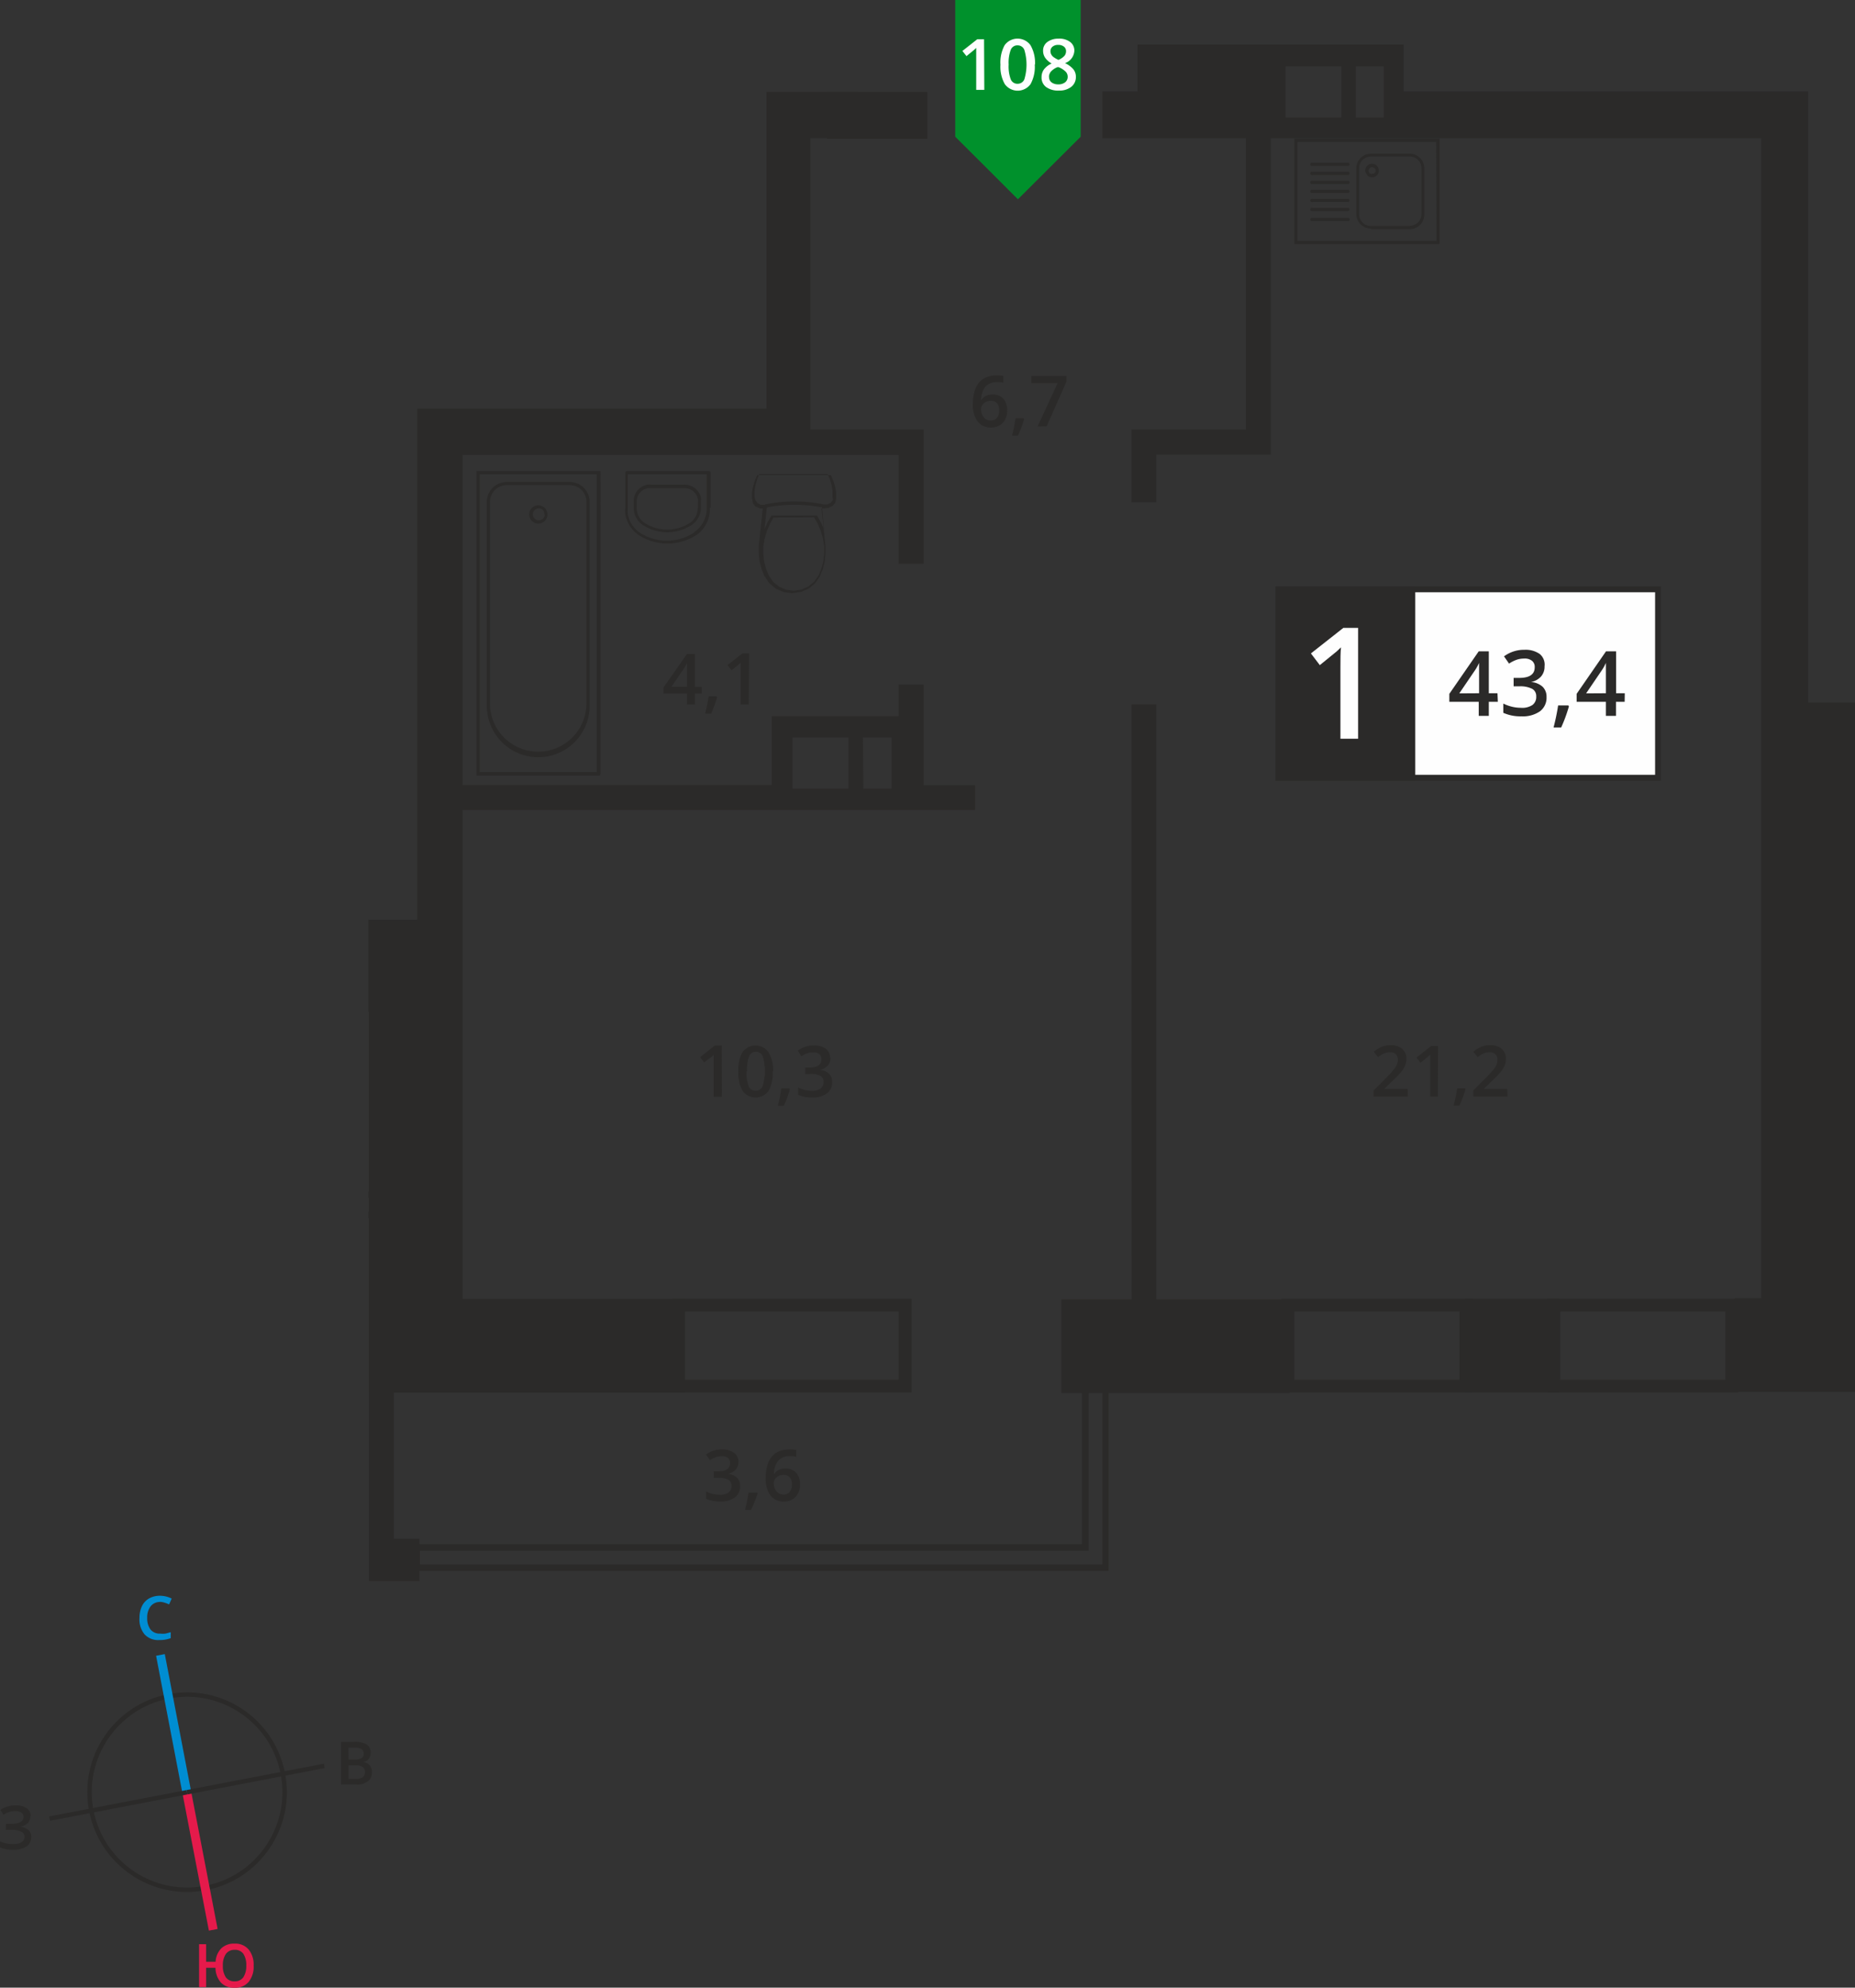 <svg id="Слой_1" data-name="Слой 1" xmlns="http://www.w3.org/2000/svg" viewBox="0 0 158.4 169.65"><rect x="0" y="0" width="158.4" height="169.65" fill="#333333" stroke="none"/><title>P8_flat_108</title><path d="M139.64,63h4.77v4.36h-4.77Zm6,0h2.39v4.36h-2.39ZM97.55,120.28h4.77v4.36H97.55Zm6,0H106v4.36H103.6ZM155,176.18v-8h8.05v8Zm-54.52-107v-4h8.58v4Zm26,48.27h2.13v50.78H140v8H120.5v-8h6ZM61.33,143.71v-7.88H65.5V92.21H95.32V67.13h3.75V94h9.67v11.45h-2.13V96.16H69.37v28.17h26.4v-5.87h10.84v-2.7h2.13v8.58h4.39v2.13H69.37v41.72h19v8h-27V143.71ZM127,61.13h22.73v4h34.54v52.16h4v58.84H178v-8h2.25v-99H138.38v27h-9.77v4.07h-2.13V94h9.77V69.13H124v-4h3Z" transform="translate(-29.87 -57.33)" style="fill:#2b2a29;fill-rule:evenodd"/><path d="M154.5,169.27H140.4v5.82H154.5Zm-15.2-1.09h16.3v8H139.3Z" transform="translate(-29.87 -57.33)" style="fill:#2b2a29;fill-rule:evenodd"/><path d="M177.2,169.27H163.1v5.82H177.2ZM162,168.18h16.3v8H162Z" transform="translate(-29.87 -57.33)" style="fill:#2b2a29;fill-rule:evenodd"/><path d="M106.61,169.27H88.34v5.82h18.27Zm-19.36-1.09h20.46v8H87.24Z" transform="translate(-29.87 -57.33)" style="fill:#2b2a29;fill-rule:evenodd"/><rect x="157.67" y="60.01" width="0.73" height="8" style="fill:#2b2a29"/><polygon points="31.46 101.69 33.02 101.69 33.02 103.96 31.46 103.96 31.46 103.41 32.47 103.41 32.47 102.24 31.46 102.24 31.46 101.69" style="fill:#2b2a29"/><path d="M65.72,189.69v1.17H124V170.25h-1.17v19.44Zm-.55,1.44v-2h57.09V169.7h2.27v21.71H65.17Z" transform="translate(-29.87 -57.33)" style="fill:#2b2a29"/><polygon points="31.5 115.63 33.63 115.63 33.63 131.33 35.82 131.33 35.82 134.94 35.63 134.94 31.5 134.94 31.5 131.33 31.5 115.63" style="fill:#2b2a29;fill-rule:evenodd"/><rect x="65.45" y="7.84" width="7.8" height="3.96" style="fill:#2b2a29"/><path d="M144.93,75.34a.14.14,0,1,0,0-.27h-3a.14.14,0,1,0,0,.27Zm0-.77a.14.14,0,1,0,0-.27h-3a.14.14,0,1,0,0,.27Zm0-.77a.14.14,0,1,0,0-.27h-3a.14.14,0,1,0,0,.27Zm0-.77a.14.14,0,1,0,0-.27h-3a.14.14,0,1,0,0,.27Zm0-.77a.14.14,0,1,0,0-.27h-3a.14.14,0,1,0,0,.27Zm0-.77a.14.14,0,1,0,0-.27h-3a.14.14,0,1,0,0,.27Zm-4.4,6.67h12.27v-9h-12.4v9Zm12-.27H140.66V69.45h11.85Zm-5.6-1h3.32a1.24,1.24,0,0,0,1.24-1.24V71.69a1.24,1.24,0,0,0-1.24-1.24h-3.32a1.24,1.24,0,0,0-1.24,1.24v3.91a1.24,1.24,0,0,0,1.24,1.24Zm3.32-.27h-3.32a1,1,0,0,1-1-1V71.69a1,1,0,0,1,1-1h3.32a1,1,0,0,1,1,1v3.91a1,1,0,0,1-1,1Zm-3.63-4.32a.58.58,0,1,0-.17-.41A.58.58,0,0,0,146.61,72.25Zm.41-.1a.3.3,0,1,1,.22-.09A.3.3,0,0,1,147,72.15Zm-2.09,4a.14.14,0,1,0,0-.27h-3a.14.14,0,1,0,0,.27Z" transform="translate(-29.87 -57.33)" style="fill:#2b2a29"/><path d="M80.83,97.81v25.42h-10V97.81Zm-.61,2.35v17.41a4.39,4.39,0,0,1-8.78,0V100.16a1.7,1.7,0,0,1,1.69-1.69h5.4a1.7,1.7,0,0,1,1.69,1.69Zm-.27,17.41V100.16a1.42,1.42,0,0,0-1.42-1.42h-5.4a1.42,1.42,0,0,0-1.42,1.42v17.41a4.12,4.12,0,0,0,8.23,0Zm-3.56-15.78a.78.78,0,1,0-.56.23A.78.78,0,0,0,76.39,101.79Zm0-.56a.51.51,0,1,1-.15-.36A.51.51,0,0,1,76.34,101.23Zm4.76,22.14V97.53H70.56v26H81.1Z" transform="translate(-29.87 -57.33)" style="fill:#2b2a29"/><path d="M89.47,100.72h0v-.59a1.09,1.09,0,0,0,0-.19h0A1.15,1.15,0,0,0,88.26,99H85.45a1.17,1.17,0,0,0-.26,0,1.13,1.13,0,0,0-.25.07,1.15,1.15,0,0,0-.7,1h0v.59h0a1.52,1.52,0,0,0,.65,1.29h0a3.58,3.58,0,0,0,3.35.3l.29-.14.27-.16h0a1.53,1.53,0,0,0,.65-1.29m-.29,2.08a2.47,2.47,0,0,0,1.06-2.08h0V97.81H83.48v2.89h0a2.48,2.48,0,0,0,0,.52,2.43,2.43,0,0,0,.15.51,2.48,2.48,0,0,0,.35.58h0a2.47,2.47,0,0,0,.5.47h0a4.25,4.25,0,0,0,4,.36l.34-.16.32-.19h0Zm1.33-2.09A2.74,2.74,0,0,1,89.34,103h0l-.35.2-.37.17a4.52,4.52,0,0,1-4.24-.39h0a2.75,2.75,0,0,1-.55-.52h0a2.74,2.74,0,0,1-.39-.65,2.7,2.7,0,0,1-.17-.56,2.74,2.74,0,0,1,0-.58h0v-3a.14.14,0,0,1,.14-.14h7a.14.14,0,0,1,.14.14v3Zm-.77-.64a.13.13,0,0,1,0,0v.6h0a1.8,1.8,0,0,1-.77,1.52h0l-.29.17-.31.15a3.85,3.85,0,0,1-3.61-.32h0a1.79,1.79,0,0,1-.62-.77,1.8,1.8,0,0,1-.14-.75h0v-.6a1.43,1.43,0,0,1,1.18-1.31,1.45,1.45,0,0,1,.3,0h2.8a1.43,1.43,0,0,1,1.39.87,1.4,1.4,0,0,1,.07.23h0A1.44,1.44,0,0,1,89.74,100.07Z" transform="translate(-29.87 -57.33)" style="fill:#2b2a29"/><path d="M99.38,101.48l.31.53h0l.26.62.19.65.11.67,0,.63-.07.64-.16.61-.24.59-.38.55-.51.42-.61.27-.65.09-.65-.09-.61-.27L95.9,107l-.38-.55-.24-.58-.16-.62-.07-.63,0-.64.11-.67.19-.65.27-.63.3-.53Zm1.14-.79h.07l.33-.17.05,0h0l.22-.27h0v0l.08-.36h0l0-.52h0l-.09-.5h0v0l-.15-.5v0l-.22-.49H94.53l-.21.48h0l-.15.5v0h0l-.09.5v0l0,.53h0l.08.34h0a.13.13,0,0,0,0,.06l.22.28h0l.05,0,.33.16H95l-.34,3.21h0l0,.66h0l.07.65h0v0l.17.65h0l.25.61h0l.41.6h0l.55.46h0l.67.29h0l.71.1h0l.71-.1h.05l.67-.29,0,0h0l.55-.45h0l.41-.6h0l.25-.61h0l.16-.64h0v0h0l.07-.65a.13.13,0,0,0,0,0l0-.66v0l-.34-3.22Zm-5.34-.27h-.34l-.28-.14-.19-.25-.07-.31,0-.51.09-.5.15-.51.17-.4h5.83l.18.4.15.49.09.51,0,.51L101,100l-.19.24-.28.14h-.33a12.64,12.64,0,0,0-5,0Zm5.06,2.25,0-.12h0l-.27-.63h0l-.34-.59v0h0l0,0H95.75l-.34.58h0l-.27.62h0l0,.11.21-2a12.39,12.39,0,0,1,4.72,0Z" transform="translate(-29.87 -57.33)" style="fill:#2b2a29"/><rect x="109.17" y="50.3" width="32.41" height="16.08" style="fill:#fefefe"/><rect x="109.17" y="50.3" width="32.41" height="16.08" style="fill:none;stroke:#2b2a29;stroke-miterlimit:22.926;stroke-width:0.5px"/><path d="M167,116.5v-1.38q0-.74,0-1.21h0a4.23,4.23,0,0,1-.33.6l-1.36,2Zm1.6.73h-.74v1.2H167v-1.2H164.5v-.68l2.51-3.63h.86v3.58h.74Zm-4.76.39a12.63,12.63,0,0,1-.66,1.8h-.65a18.46,18.46,0,0,0,.39-1.88h.87Zm-2.08-3.42a1.27,1.27,0,0,1-.3.87,1.53,1.53,0,0,1-.86.47v0a1.66,1.66,0,0,1,1,.41,1.18,1.18,0,0,1,.33.87,1.45,1.45,0,0,1-.56,1.22,2.56,2.56,0,0,1-1.59.43,3.57,3.57,0,0,1-1.54-.3v-.79a3.48,3.48,0,0,0,.74.27,3.2,3.2,0,0,0,.75.09,1.58,1.58,0,0,0,1-.24.85.85,0,0,0,.32-.73.7.7,0,0,0-.35-.65,2.24,2.24,0,0,0-1.1-.21h-.48v-.72h.48q1.32,0,1.32-.91a.67.67,0,0,0-.23-.55,1,1,0,0,0-.68-.19,2,2,0,0,0-.6.09,2.85,2.85,0,0,0-.68.34l-.43-.62a2.88,2.88,0,0,1,1.75-.56,2.1,2.1,0,0,1,1.3.36A1.17,1.17,0,0,1,161.76,114.2Zm-5.59,2.3v-1.38q0-.74,0-1.21h0a4.23,4.23,0,0,1-.33.6l-1.36,2Zm1.6.73H157v1.2h-.86v-1.2h-2.51v-.68l2.51-3.63H157v3.58h.74Z" transform="translate(-29.87 -57.33)" style="fill:#2b2a29;fill-rule:evenodd"/><rect x="109.17" y="50.3" width="11.43" height="16.08" style="fill:#2b2a29"/><rect x="109.17" y="50.3" width="11.43" height="16.08" style="fill:none;stroke:#2b2a29;stroke-miterlimit:22.926;stroke-width:0.5px"/><path d="M145.84,120.38h-1.51V114.3c0-.72,0-1.3.05-1.72l-.36.34-1.45,1.18-.76-1,2.77-2.18h1.26Z" transform="translate(-29.87 -57.33)" style="fill:#fefefe;fill-rule:evenodd"/><path d="M158.6,150.92h-2.92v-.52l1.11-1.12a9.59,9.59,0,0,0,.65-.71,1.72,1.72,0,0,0,.23-.4,1.06,1.06,0,0,0,.07-.4.61.61,0,0,0-.18-.46.67.67,0,0,0-.49-.17,1.3,1.3,0,0,0-.48.09,2.25,2.25,0,0,0-.54.33l-.37-.46a2.42,2.42,0,0,1,.7-.43,2,2,0,0,1,.72-.13,1.42,1.42,0,0,1,1,.31,1.06,1.06,0,0,1,.36.84,1.49,1.49,0,0,1-.1.56,2.28,2.28,0,0,1-.32.54,7.4,7.4,0,0,1-.72.75l-.75.73v0h2Zm-3.59-.63a10,10,0,0,1-.52,1.41H154a14.54,14.54,0,0,0,.3-1.48H155Zm-2.36.63H152v-2.79q0-.5,0-.79l-.17.16-.66.54-.35-.44,1.27-1h.58Zm-2.56,0h-2.92v-.52l1.11-1.12a9.58,9.58,0,0,0,.65-.71,1.73,1.73,0,0,0,.23-.4,1.06,1.06,0,0,0,.07-.4.61.61,0,0,0-.17-.46.67.67,0,0,0-.49-.17,1.3,1.3,0,0,0-.48.09,2.25,2.25,0,0,0-.54.33l-.37-.46a2.41,2.41,0,0,1,.7-.43,2,2,0,0,1,.72-.13,1.42,1.42,0,0,1,1,.31,1.06,1.06,0,0,1,.36.84,1.49,1.49,0,0,1-.1.56,2.29,2.29,0,0,1-.32.54,7.4,7.4,0,0,1-.72.75l-.75.73v0h2Z" transform="translate(-29.87 -57.33)" style="fill:#2b2a29;fill-rule:evenodd"/><path d="M100.79,147.6a1,1,0,0,1-.24.68,1.21,1.21,0,0,1-.67.37v0a1.3,1.3,0,0,1,.78.32.93.93,0,0,1,.26.69,1.14,1.14,0,0,1-.44,1,2,2,0,0,1-1.25.34,2.81,2.81,0,0,1-1.21-.23v-.62a2.74,2.74,0,0,0,.58.21,2.51,2.51,0,0,0,.59.07,1.24,1.24,0,0,0,.75-.19.67.67,0,0,0,.25-.58.55.55,0,0,0-.27-.51A1.76,1.76,0,0,0,99,149h-.37v-.56h.38q1,0,1-.71a.53.53,0,0,0-.18-.43.81.81,0,0,0-.53-.15,1.6,1.6,0,0,0-.47.07,2.24,2.24,0,0,0-.54.27L98,147a2.26,2.26,0,0,1,1.38-.44,1.65,1.65,0,0,1,1,.28.92.92,0,0,1,.37.77m-3.43,2.69a9.93,9.93,0,0,1-.52,1.41h-.51a14.62,14.62,0,0,0,.3-1.48h.68Zm-3.7-1.52a3.12,3.12,0,0,0,.18,1.26.6.6,0,0,0,.58.38A.61.61,0,0,0,95,150a4.36,4.36,0,0,0,0-2.51.61.61,0,0,0-.58-.39.6.6,0,0,0-.58.38A3.14,3.14,0,0,0,93.66,148.77Zm2.23,0a3.07,3.07,0,0,1-.36,1.67,1.37,1.37,0,0,1-2.2,0,3,3,0,0,1-.37-1.65,3.08,3.08,0,0,1,.36-1.68,1.37,1.37,0,0,1,2.2,0A3,3,0,0,1,95.89,148.77Zm-4.34,2.16h-.69v-2.79q0-.5,0-.79l-.17.16L90,148l-.35-.44,1.27-1h.58Z" transform="translate(-29.87 -57.33)" style="fill:#2b2a29;fill-rule:evenodd"/><path d="M93.81,117.46h-.69v-2.79c0-.33,0-.6,0-.79L93,114l-.66.54-.35-.44,1.27-1h.58Zm-2.7-.63a10,10,0,0,1-.52,1.41h-.51a14.55,14.55,0,0,0,.3-1.48h.68Zm-2.58-.88v-1.08q0-.58,0-.95h0a3.41,3.41,0,0,1-.26.47l-1.07,1.56Zm1.26.57h-.58v.94h-.68v-.94h-2V116l2-2.85h.68v2.81h.58Z" transform="translate(-29.87 -57.33)" style="fill:#2b2a29;fill-rule:evenodd"/><path d="M118.47,93.73l1.71-3.7h-2.24v-.61h3v.48l-1.7,3.82Zm-1.15-.63a10,10,0,0,1-.52,1.41h-.51a14.55,14.55,0,0,0,.3-1.48h.68Zm-2.88.12A.68.68,0,0,0,115,93a1,1,0,0,0,.19-.66.87.87,0,0,0-.18-.59.68.68,0,0,0-.55-.21.91.91,0,0,0-.41.1.77.77,0,0,0-.3.26.62.62,0,0,0-.11.34,1.1,1.1,0,0,0,.23.7A.71.71,0,0,0,114.43,93.22Zm-1.5-1.32q0-2.53,2.06-2.53a2.58,2.58,0,0,1,.55.05V90a1.88,1.88,0,0,0-.52-.06,1.36,1.36,0,0,0-1,.37,1.81,1.81,0,0,0-.38,1.19h0a1,1,0,0,1,.39-.37,1.25,1.25,0,0,1,.59-.13,1.17,1.17,0,0,1,.91.36,1.39,1.39,0,0,1,.33,1,1.48,1.48,0,0,1-.38,1.07,1.37,1.37,0,0,1-1,.39,1.44,1.44,0,0,1-.81-.22,1.42,1.42,0,0,1-.53-.65A2.58,2.58,0,0,1,112.93,91.89Z" transform="translate(-29.87 -57.33)" style="fill:#2b2a29;fill-rule:evenodd"/><path d="M96.75,184.9a.68.68,0,0,0,.55-.23,1,1,0,0,0,.19-.66.87.87,0,0,0-.18-.59.68.68,0,0,0-.55-.21.91.91,0,0,0-.41.1.77.77,0,0,0-.3.26.62.62,0,0,0-.11.34,1.1,1.1,0,0,0,.23.7.71.71,0,0,0,.58.28m-1.5-1.32q0-2.53,2.06-2.53a2.58,2.58,0,0,1,.55.05v.58a1.87,1.87,0,0,0-.52-.06,1.36,1.36,0,0,0-1,.37,1.81,1.81,0,0,0-.38,1.19h0a1,1,0,0,1,.39-.37,1.25,1.25,0,0,1,.59-.13,1.17,1.17,0,0,1,.91.36,1.39,1.39,0,0,1,.33,1,1.48,1.48,0,0,1-.38,1.07,1.37,1.37,0,0,1-1,.39,1.44,1.44,0,0,1-.81-.22,1.43,1.43,0,0,1-.53-.65A2.59,2.59,0,0,1,95.25,183.58Zm-.68,1.2A10,10,0,0,1,94,186.2h-.51a14.53,14.53,0,0,0,.3-1.48h.68Zm-1.64-2.69a1,1,0,0,1-.24.68,1.2,1.2,0,0,1-.67.37v0a1.3,1.3,0,0,1,.78.32.93.93,0,0,1,.26.69,1.14,1.14,0,0,1-.44,1,2,2,0,0,1-1.25.34,2.81,2.81,0,0,1-1.21-.23v-.62a2.76,2.76,0,0,0,.58.21,2.52,2.52,0,0,0,.59.07,1.24,1.24,0,0,0,.75-.19.67.67,0,0,0,.25-.58.55.55,0,0,0-.27-.51,1.76,1.76,0,0,0-.86-.16h-.37v-.56h.38q1,0,1-.71a.53.53,0,0,0-.18-.43.81.81,0,0,0-.53-.15,1.61,1.61,0,0,0-.47.07,2.23,2.23,0,0,0-.54.27l-.34-.48a2.26,2.26,0,0,1,1.38-.44,1.65,1.65,0,0,1,1,.28A.92.92,0,0,1,92.93,182.1Z" transform="translate(-29.87 -57.33)" style="fill:#2b2a29;fill-rule:evenodd"/><polygon points="81.57 11.67 81.57 11.67 84.25 14.34 86.92 17.01 89.6 14.34 92.28 11.67 92.28 11.67 92.28 11.67 92.28 0 81.57 0 81.57 11.67 81.57 11.67" style="fill:#00912c;fill-rule:evenodd"/><path d="M120.23,61.16a.73.73,0,0,0-.48.15.49.49,0,0,0-.18.4.57.57,0,0,0,.07.27.71.71,0,0,0,.19.22,2.24,2.24,0,0,0,.42.24,1.39,1.39,0,0,0,.5-.33.6.6,0,0,0,.15-.4.48.48,0,0,0-.18-.4.75.75,0,0,0-.48-.15m-.79,2.72a.57.57,0,0,0,.21.48.92.92,0,0,0,.58.17.9.9,0,0,0,.59-.18.59.59,0,0,0,.21-.48.61.61,0,0,0-.19-.44,1.82,1.82,0,0,0-.59-.37l-.09,0a1.51,1.51,0,0,0-.56.38A.72.72,0,0,0,119.44,63.88Zm.8-3.25a1.53,1.53,0,0,1,1,.28.91.91,0,0,1,.36.75,1.18,1.18,0,0,1-.8,1.06,2.05,2.05,0,0,1,.72.53,1,1,0,0,1,.21.63,1.05,1.05,0,0,1-.39.86,1.63,1.63,0,0,1-1.06.32,1.74,1.74,0,0,1-1.09-.3,1,1,0,0,1-.39-.85,1.1,1.1,0,0,1,.2-.65,1.69,1.69,0,0,1,.66-.51,1.66,1.66,0,0,1-.56-.5,1.06,1.06,0,0,1-.17-.59.89.89,0,0,1,.37-.75A1.55,1.55,0,0,1,120.24,60.63ZM116,62.84a3.12,3.12,0,0,0,.18,1.26.6.6,0,0,0,.58.38.61.61,0,0,0,.58-.38,4.36,4.36,0,0,0,0-2.51.61.61,0,0,0-.58-.39.6.6,0,0,0-.58.38A3.14,3.14,0,0,0,116,62.84Zm2.23,0a3.07,3.07,0,0,1-.36,1.67,1.36,1.36,0,0,1-2.2,0,3,3,0,0,1-.37-1.65,3.08,3.08,0,0,1,.36-1.68,1.37,1.37,0,0,1,2.2,0A3,3,0,0,1,118.25,62.84ZM113.92,65h-.69V62.21c0-.33,0-.6,0-.79l-.17.16-.66.54-.35-.44,1.27-1h.58Z" transform="translate(-29.87 -57.33)" style="fill:#fefefe;fill-rule:evenodd"/><circle cx="45.83" cy="210.3" r="8.33" transform="translate(-68.69 -44.92) rotate(-10.87)" style="fill:none;stroke:#2b2a29;stroke-miterlimit:22.926;stroke-width:0.379px"/><line x1="13.7" y1="141.25" x2="15.95" y2="152.98" style="fill:none;stroke:#008dd2;stroke-miterlimit:22.926;stroke-width:0.757px"/><line x1="18.21" y1="164.71" x2="15.95" y2="152.98" style="fill:none;stroke:#e51a4b;stroke-miterlimit:22.926;stroke-width:0.757px"/><line x1="4.23" y1="155.22" x2="15.96" y2="152.97" style="fill:none;stroke:#2b2a29;stroke-miterlimit:22.926;stroke-width:0.379px"/><line x1="27.69" y1="150.72" x2="15.96" y2="152.97" style="fill:none;stroke:#2b2a29;stroke-miterlimit:22.926;stroke-width:0.379px"/><path d="M43.55,194.06a1,1,0,0,0-.81.36,1.55,1.55,0,0,0-.3,1,1.58,1.58,0,0,0,.29,1,1,1,0,0,0,.82.34,2.17,2.17,0,0,0,.45,0l.45-.12v.51a2.76,2.76,0,0,1-1,.16,1.57,1.57,0,0,1-1.24-.49,2,2,0,0,1-.43-1.4,2.28,2.28,0,0,1,.21-1,1.5,1.5,0,0,1,.61-.66,1.86,1.86,0,0,1,.93-.23,2.27,2.27,0,0,1,1,.24l-.22.5a2.37,2.37,0,0,0-.39-.15,1.36,1.36,0,0,0-.44-.07" transform="translate(-29.87 -57.33)" style="fill:#008dd2"/><path d="M48.9,225.09a1.73,1.73,0,0,0,.25,1,.87.87,0,0,0,.75.35.87.87,0,0,0,.75-.35,1.75,1.75,0,0,0,.25-1,1.73,1.73,0,0,0-.25-1,.86.86,0,0,0-.74-.34.88.88,0,0,0-.75.35,1.68,1.68,0,0,0-.26,1m2.63,0a2.07,2.07,0,0,1-.43,1.39,1.49,1.49,0,0,1-1.2.5,1.52,1.52,0,0,1-1.17-.45,1.94,1.94,0,0,1-.46-1.26h-.8v1.65h-.6v-3.66h.6v1.5h.81a1.77,1.77,0,0,1,.49-1.15,1.56,1.56,0,0,1,1.13-.4,1.49,1.49,0,0,1,1.2.5A2.06,2.06,0,0,1,51.53,225.09Z" transform="translate(-29.87 -57.33)" style="fill:#e51a4b"/><path d="M59.63,208v1.16h.64a.93.93,0,0,0,.57-.14.55.55,0,0,0,.19-.46.48.48,0,0,0-.2-.42,1,1,0,0,0-.6-.14Zm0-.49h.57a1,1,0,0,0,.55-.12.45.45,0,0,0,.17-.41.4.4,0,0,0-.19-.37,1.15,1.15,0,0,0-.59-.11h-.52ZM59,206h1.09a2.05,2.05,0,0,1,1.09.22.78.78,0,0,1,.34.7.87.87,0,0,1-.16.53.76.76,0,0,1-.48.27v0a.94.94,0,0,1,.57.29.88.88,0,0,1,.18.58.93.93,0,0,1-.34.77,1.47,1.47,0,0,1-1,.28H59Z" transform="translate(-29.87 -57.33)" style="fill:#2b2a29"/><path d="M32.46,212.36a.76.76,0,0,1-.24.59,1.15,1.15,0,0,1-.66.29v0a1.3,1.3,0,0,1,.73.28.76.76,0,0,1,.25.6.94.94,0,0,1-.4.8,1.87,1.87,0,0,1-1.1.29,2.86,2.86,0,0,1-1.17-.2v-.52a2.43,2.43,0,0,0,.54.18,2.83,2.83,0,0,0,.55.06c.64,0,1-.21,1-.63a.47.47,0,0,0-.29-.44,1.9,1.9,0,0,0-.86-.15h-.44V213h.42q1.09,0,1.09-.59a.44.44,0,0,0-.19-.37.9.9,0,0,0-.52-.13,1.63,1.63,0,0,0-.5.07,1.83,1.83,0,0,0-.5.24l-.27-.41a2.27,2.27,0,0,1,1.33-.39,1.52,1.52,0,0,1,.92.25.78.78,0,0,1,.34.66" transform="translate(-29.87 -57.33)" style="fill:#2b2a29"/></svg>